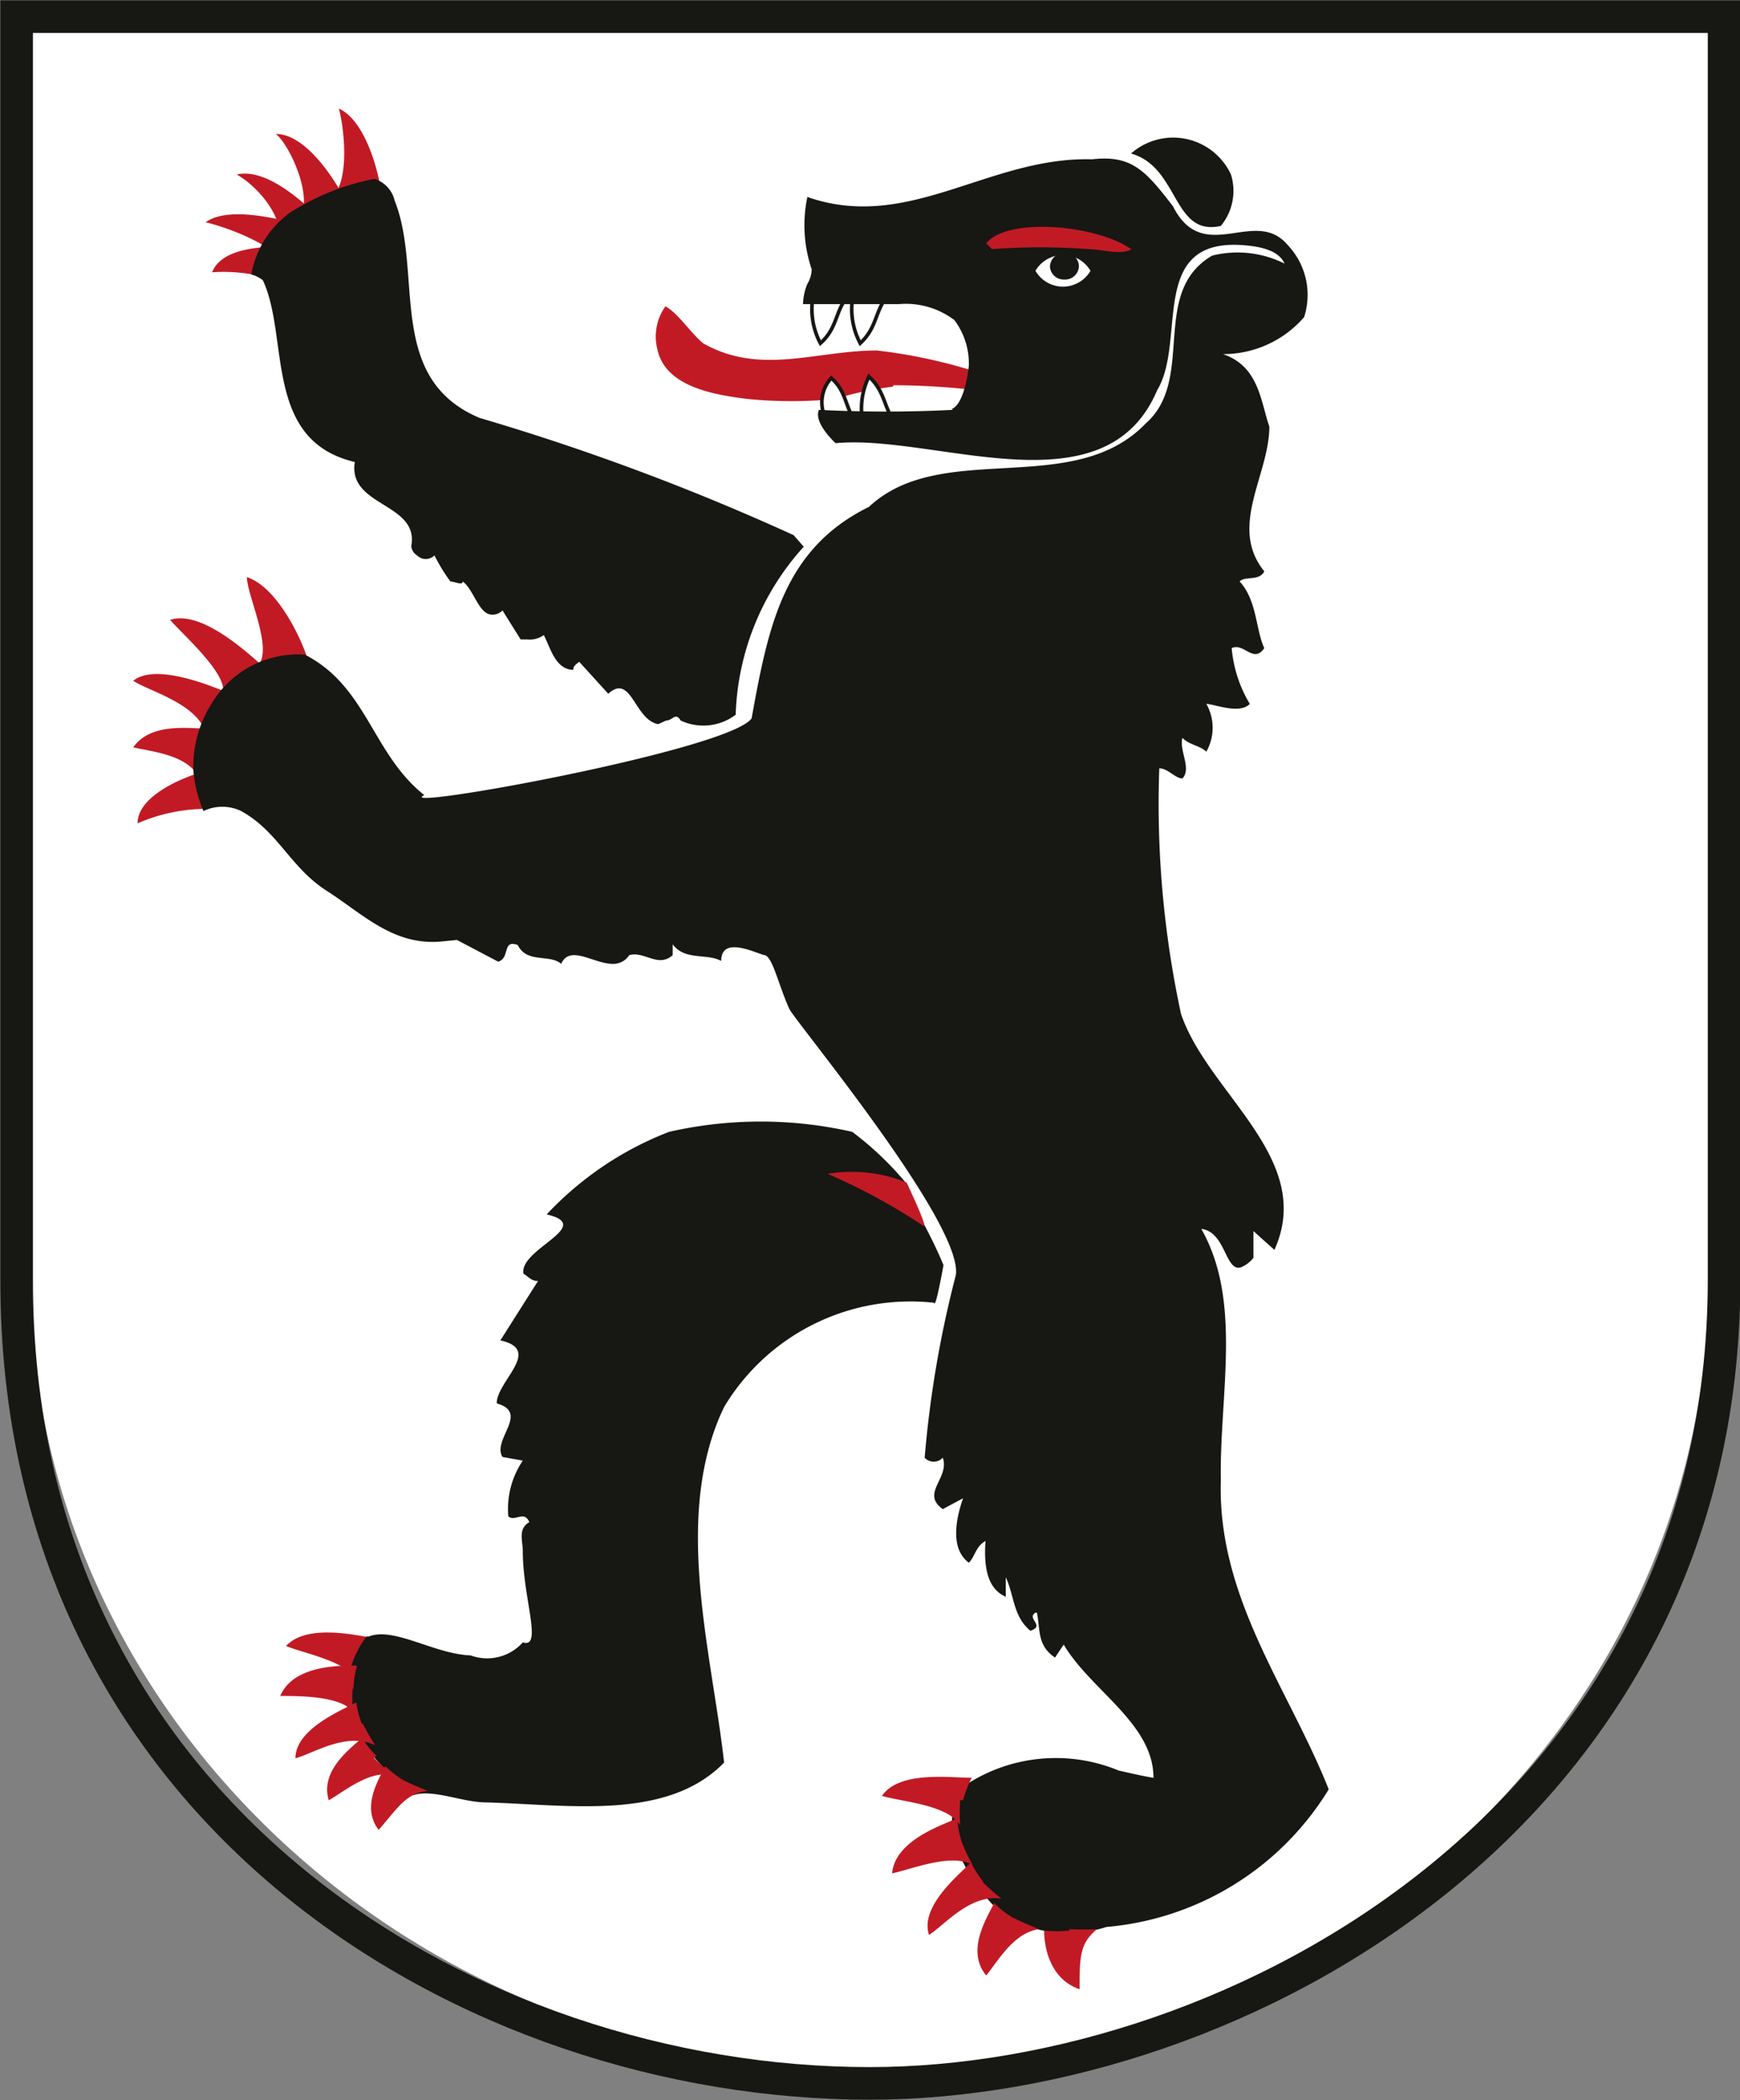 <svg xmlns="http://www.w3.org/2000/svg" width="24.03" height="29" preserveAspectRatio="xMinYMid"><rect width="100%" height="100%" fill="#808080" stroke="none"/><defs><clipPath id="clip-path"><path style="fill:none" d="M0 0h24.03v29H0z"/></clipPath><style>.cls-8{fill:none}.cls-2{clip-path:url(#clip-path)}.cls-3{fill:#fff}.cls-8{stroke-miterlimit:11.47}.cls-6{fill:#171714}.cls-7{fill:#c21a24}.cls-8{stroke:#171714;stroke-width:.05px}</style></defs><g id="Ebene_2" data-name="Ebene 2"><g id="ai"><g class="cls-2"><path class="cls-3" d="M5.82 23.55a22.19 22.19 0 0 1 3.08.15.62.62 0 0 1 .32.83.63.63 0 0 0-.45-.75 18.83 18.83 0 0 0-3-.19.53.53 0 0 1-.35-.5.73.73 0 0 0 .47.44"/><path d="M5.82 23.55a22.19 22.19 0 0 1 3.08.15.62.62 0 0 1 .32.83.63.63 0 0 0-.45-.75 18.83 18.83 0 0 0-3-.19.53.53 0 0 1-.35-.5.73.73 0 0 0 .4.46Z" style="stroke-miterlimit:11.47;stroke:#fff;stroke-width:.02px;fill:none"/></g><path d="m4.75 25.93-.25-.21Z" style="fill:#faf214"/><g class="cls-2"><path class="cls-6" d="M2 13.1a.84.84 0 1 1 .84.84.83.83 0 0 1-.84-.84"/><path class="cls-6" d="M2.87 13.8a.69.69 0 1 0-.67-.7.67.67 0 0 0 .67.7"/><path class="cls-6" d="M3.31 13.26a.41.41 0 0 1-.41.35.48.48 0 0 1-.49-.51.47.47 0 0 1 .48-.5.39.39 0 0 1 .41.35h-.14a.26.26 0 0 0-.27-.2.32.32 0 0 0-.32.35.34.34 0 0 0 .33.37.25.25 0 0 0 .26-.21Z"/><path class="cls-3" d="M23.6.43.42.44v17.2c0 6 5.2 10.94 11.59 10.94S23.6 23.69 23.6 17.65Z"/><path class="cls-7" d="M3.33 9.35a1.9 1.9 0 0 1 .28-.17c-.2-.17-.83-.76-1.26-.62.16.19.78.73.73 1a3 3 0 0 1 .25-.25"/><path class="cls-7" d="M2.95 9.81a1.29 1.29 0 0 1 .21-.24c-.23-.09-1-.42-1.32-.17.2.14.88.31 1 .72a2.13 2.13 0 0 1 .15-.31"/><path class="cls-7" d="M2.74 10.36a1.34 1.34 0 0 1 .1-.3c-.25 0-.76-.08-1 .26.26.06.7.1.88.37a2.39 2.39 0 0 1 0-.33M3.91 9.11a1.8 1.8 0 0 1 .34 0c-.07-.25-.41-1-.84-1.14 0 .25.37 1 .15 1.22l.35-.09M2.7 10.69s-.8.25-.8.68a2.39 2.39 0 0 1 .92-.2ZM5 22.9a1.46 1.46 0 0 1 .15-.28c-.28-.05-.92-.19-1.2.11.24.1.85.21 1 .49A2.61 2.61 0 0 1 5 22.9"/><path class="cls-6" d="M17 2.41a.76.76 0 0 1-.14.71c-.67.15-.57-.81-1.24-1a.88.88 0 0 1 1.38.29"/><path class="cls-7" d="M4.48 2.85a1.51 1.51 0 0 1 .33 0c-.1-.23-.54-1-1-1 .19.15.52.87.33 1.15a2.77 2.77 0 0 1 .34-.12"/><path class="cls-7" d="M4.12 3.13A1.94 1.94 0 0 1 4.41 3c-.18-.16-.71-.69-1.14-.59.25.14.68.57.59 1a2.85 2.85 0 0 1 .26-.23"/><path class="cls-7" d="M4.07 3.39a1.23 1.23 0 0 1 .2-.25c-.27-.08-1.09-.32-1.43-.07.27.06 1 .32 1.1.62a3.26 3.26 0 0 1 .14-.31M4.94 2.71a1.59 1.59 0 0 1 .33.05c0-.26-.2-1.09-.59-1.26.07.25.16 1-.1 1.23a2.42 2.42 0 0 1 .36 0"/><path class="cls-7" d="M3.93 3.41c-.06 0-.85-.05-1 .35a2.28 2.28 0 0 1 .93.13Z"/><path class="cls-6" d="M4 2.94a3.34 3.34 0 0 1 1.17-.47.41.41 0 0 1 .28.3c.4 1-.13 2.45 1.17 3a32.67 32.67 0 0 1 4.34 1.62l.14.16a3.62 3.62 0 0 0-.94 2.32.74.74 0 0 1-.76.08c-.07-.12-.11 0-.2 0l-.11.05c-.33-.06-.37-.71-.69-.42L8 9.14s-.1.06-.08.11c-.25 0-.32-.31-.41-.48a.33.33 0 0 1-.23.06h-.09l-.25-.4a.19.19 0 0 1-.19.05c-.15-.05-.22-.35-.36-.45 0 .06-.11 0-.17 0A2.54 2.54 0 0 1 6 7.67a.17.17 0 0 1-.24 0 .17.17 0 0 1-.08-.13c.11-.6-.88-.54-.78-1.16-1.27-.3-.9-1.72-1.27-2.51a.45.45 0 0 0-.16-.08A1.35 1.35 0 0 1 4 2.94M5.09 22.6c.35-.14.9.24 1.41.26a.66.66 0 0 0 .72-.18c.28.09 0-.61 0-1.26 0-.14-.07-.31.09-.4-.07-.17-.2 0-.29-.08a1.19 1.19 0 0 1 .2-.77l-.28-.05c-.15-.24.38-.61-.08-.74 0-.31.64-.74.05-.87l.52-.82c-.1 0-.14-.07-.2-.1-.07-.34 1-.66.32-.82a4.57 4.57 0 0 1 1.69-1.14 5.7 5.7 0 0 1 2.53 0 4.44 4.44 0 0 1 .77.74c0 .21.23.48.49 1.1 0 0-.11.62-.13.52a3 3 0 0 0-2.9 1.44c-.72 1.5-.17 3.38 0 4.91-.79.81-2.15.58-3.29.55-.32 0-.74-.19-1-.1 0 0-.85-.67-.91-1.19a1.36 1.36 0 0 1 .26-1"/><path class="cls-7" d="M12.74 16.92a8.36 8.36 0 0 0-1.31-.71 2 2 0 0 1 1.09.12s.34.71.22.59"/><path class="cls-3" d="M11.25 4a1 1 0 0 0 .08.74c.26-.23.19-.48.44-.72Z"/><path class="cls-8" d="M11.25 4a1 1 0 0 0 .08.74c.26-.23.19-.48.44-.72Z"/><path class="cls-7" d="M12.34 5.32a9.92 9.92 0 0 1 1.31.09v-.22a7.25 7.25 0 0 0-1.54-.35c-.84 0-1.61.35-2.4-.1-.18-.15-.34-.41-.52-.51a.72.72 0 0 0-.11.6c.11.5.75.62 1.25.68a6.11 6.11 0 0 0 1.2 0 4.55 4.55 0 0 1 .8-.17"/><path class="cls-3" d="M11.8 4a1 1 0 0 0 .08.74c.26-.24.19-.49.44-.72Z"/><path class="cls-8" d="M11.8 4a1 1 0 0 0 .08.74c.26-.24.19-.49.44-.72Z"/><path class="cls-3" d="M11.53 5.94a.5.5 0 0 1-.05-.72c.25.22.17.47.44.73Z"/><path class="cls-8" d="M11.53 5.94a.5.5 0 0 1-.05-.72c.25.22.17.47.44.73Z"/><path class="cls-3" d="M11.94 5.93A1 1 0 0 1 12 5.2c.26.24.19.49.44.72Z"/><path class="cls-8" d="M11.94 5.93A1 1 0 0 1 12 5.2c.26.24.19.49.44.72Z"/><path class="cls-6" d="M13.14 5.65c.19-.07.24-.6.24-.6a1 1 0 0 0-.2-.63 1.11 1.11 0 0 0-.77-.22h-1.32a.78.78 0 0 1 .06-.28.41.41 0 0 0 .06-.2 1.9 1.9 0 0 1-.06-1c1.4.49 2.51-.56 3.93-.52.54-.06.73.14 1.12.65.42.83 1.13 0 1.58.53a1 1 0 0 1 .23 1 1.48 1.48 0 0 1-1.12.51c.5.17.52.66.64 1 0 .67-.57 1.38-.07 2-.07.14-.27.06-.34.14.24.26.22.66.34.92-.15.22-.28-.08-.45 0a1.8 1.8 0 0 0 .25.77c-.14.15-.5 0-.6 0a.67.67 0 0 1 0 .66c-.1-.09-.23-.09-.33-.19-.05.17.13.42 0 .56-.1 0-.2-.14-.32-.14a13.75 13.75 0 0 0 .3 3.39c.37 1.1 1.86 2 1.29 3.26l-.29-.26v.37a.43.43 0 0 1-.17.13c-.22.07-.21-.49-.55-.53.57 1 .25 2.29.27 3.47-.05 1.63.94 2.88 1.49 4.27a4 4 0 0 1-3.07 1.9 1.74 1.74 0 0 1-1.42-.16 2.52 2.52 0 0 1-.72-1.13 1.23 1.23 0 0 1 .15-.64 2.27 2.27 0 0 1 2.16-.23c.39.09.48.1.48.1 0-.75-.87-1.21-1.24-1.84l-.12.18c-.25-.17-.2-.38-.25-.62h-.02c-.13.08.14.18-.07.25-.24-.2-.22-.48-.34-.74v.27c-.28-.12-.3-.47-.28-.77-.14.08-.14.21-.23.3-.27-.2-.17-.63-.08-.89l-.28.15c-.31-.22.1-.43 0-.71a.17.17 0 0 1-.25 0 14.92 14.92 0 0 1 .43-2.52c.11-.71-2.24-3.53-2.3-3.68-.15-.33-.23-.72-.34-.74s-.6-.28-.6.08c-.2-.11-.5 0-.67-.23v.15c-.2.18-.39-.06-.6 0a.26.26 0 0 1-.23.12c-.26 0-.59-.27-.71 0-.16-.14-.47 0-.6-.26-.22-.08-.1.18-.27.23l-.57-.3-.2.02c-.67.07-1.1-.38-1.6-.7s-.67-.82-1.18-1.1a.6.6 0 0 0-.52 0 1.77 1.77 0 0 1-.14-.57 1.62 1.62 0 0 1 .25-.91 1.39 1.39 0 0 1 1.29-.68c.86.44.93 1.37 1.65 1.94-.49.23 4.21-.62 4.52-1.06.23-1.27.44-2.34 1.62-2.92 1-.94 2.82-.11 3.82-1.15.7-.61.05-1.81.92-2.32a1.45 1.45 0 0 1 1 .11c-.08-.18-.32-.23-.52-.25-1.39-.14-.82 1.31-1.24 2-.72 1.7-3.07.6-4.44.73 0 0-.31-.28-.23-.46a18.45 18.45 0 0 0 1.85 0"/><path class="cls-7" d="M15.63 3.44c-.15.09-.42 0-.6 0a9.07 9.07 0 0 0-1.33 0l-.08-.08c.3-.37 1.54-.25 2 .08"/><path class="cls-3" d="M14.3 3.74a.44.44 0 0 1 .76 0 .44.44 0 0 1-.76 0"/><path class="cls-6" d="M14.7 3.86a.19.19 0 0 0 .2-.18.19.19 0 0 0-.2-.19.2.2 0 0 0-.2.19.19.19 0 0 0 .2.18"/><path class="cls-7" d="M4.88 23.34a1.48 1.48 0 0 1 .05-.34c-.27 0-.88 0-1.06.42.27 0 .82 0 1 .21a3.31 3.31 0 0 1 0-.33"/><path class="cls-7" d="M5 23.81a1.29 1.29 0 0 1-.08-.3c-.21.11-.84.37-.84.77.24-.06.7-.37 1.1-.18a3.11 3.11 0 0 1-.17-.3"/><path class="cls-7" d="M5.2 24.25A1.42 1.42 0 0 1 5 24c-.18.16-.58.46-.46.86.23-.13.55-.41.88-.35 0 0-.19-.16-.26-.24"/><path class="cls-7" d="M5.58 24.59a1.64 1.64 0 0 1-.26-.2c-.1.2-.33.57-.09.88.29-.34.38-.5.68-.54 0 0-.24-.09-.32-.14M14 26.49a1.41 1.41 0 0 1-.27-.21c-.11.22-.39.66-.11 1 .17-.21.38-.59.73-.64 0 0-.25-.1-.34-.15M14.77 26.66a1.76 1.76 0 0 1-.35 0c0 .23.08.67.49.81 0-.45 0-.63.24-.83a3.28 3.28 0 0 1-.38 0M13.28 25.43a1.36 1.36 0 0 1-.06-.32c-.26.11-.86.32-.9.76.28-.06.81-.28 1.11-.12a2.36 2.36 0 0 1-.15-.32"/><path class="cls-7" d="M13.59 26a1.55 1.55 0 0 1-.18-.28c-.17.17-.71.61-.58 1 .22-.14.57-.57 1-.5a3.63 3.63 0 0 1-.27-.24M13.3 24.86a1.64 1.64 0 0 1 .12-.31c-.3 0-1-.1-1.24.25.26.08.92.12 1.08.41a2.66 2.66 0 0 1 0-.35"/><path d="M.23 17.67V.23h23.58v17.44c0 7.38-6.71 11.1-11.8 11.1-5.49 0-11.79-3.71-11.78-11.1Z" style="stroke-miterlimit:3.86;stroke-width:.45px;stroke:#171714;fill:none"/></g></g></g></svg>